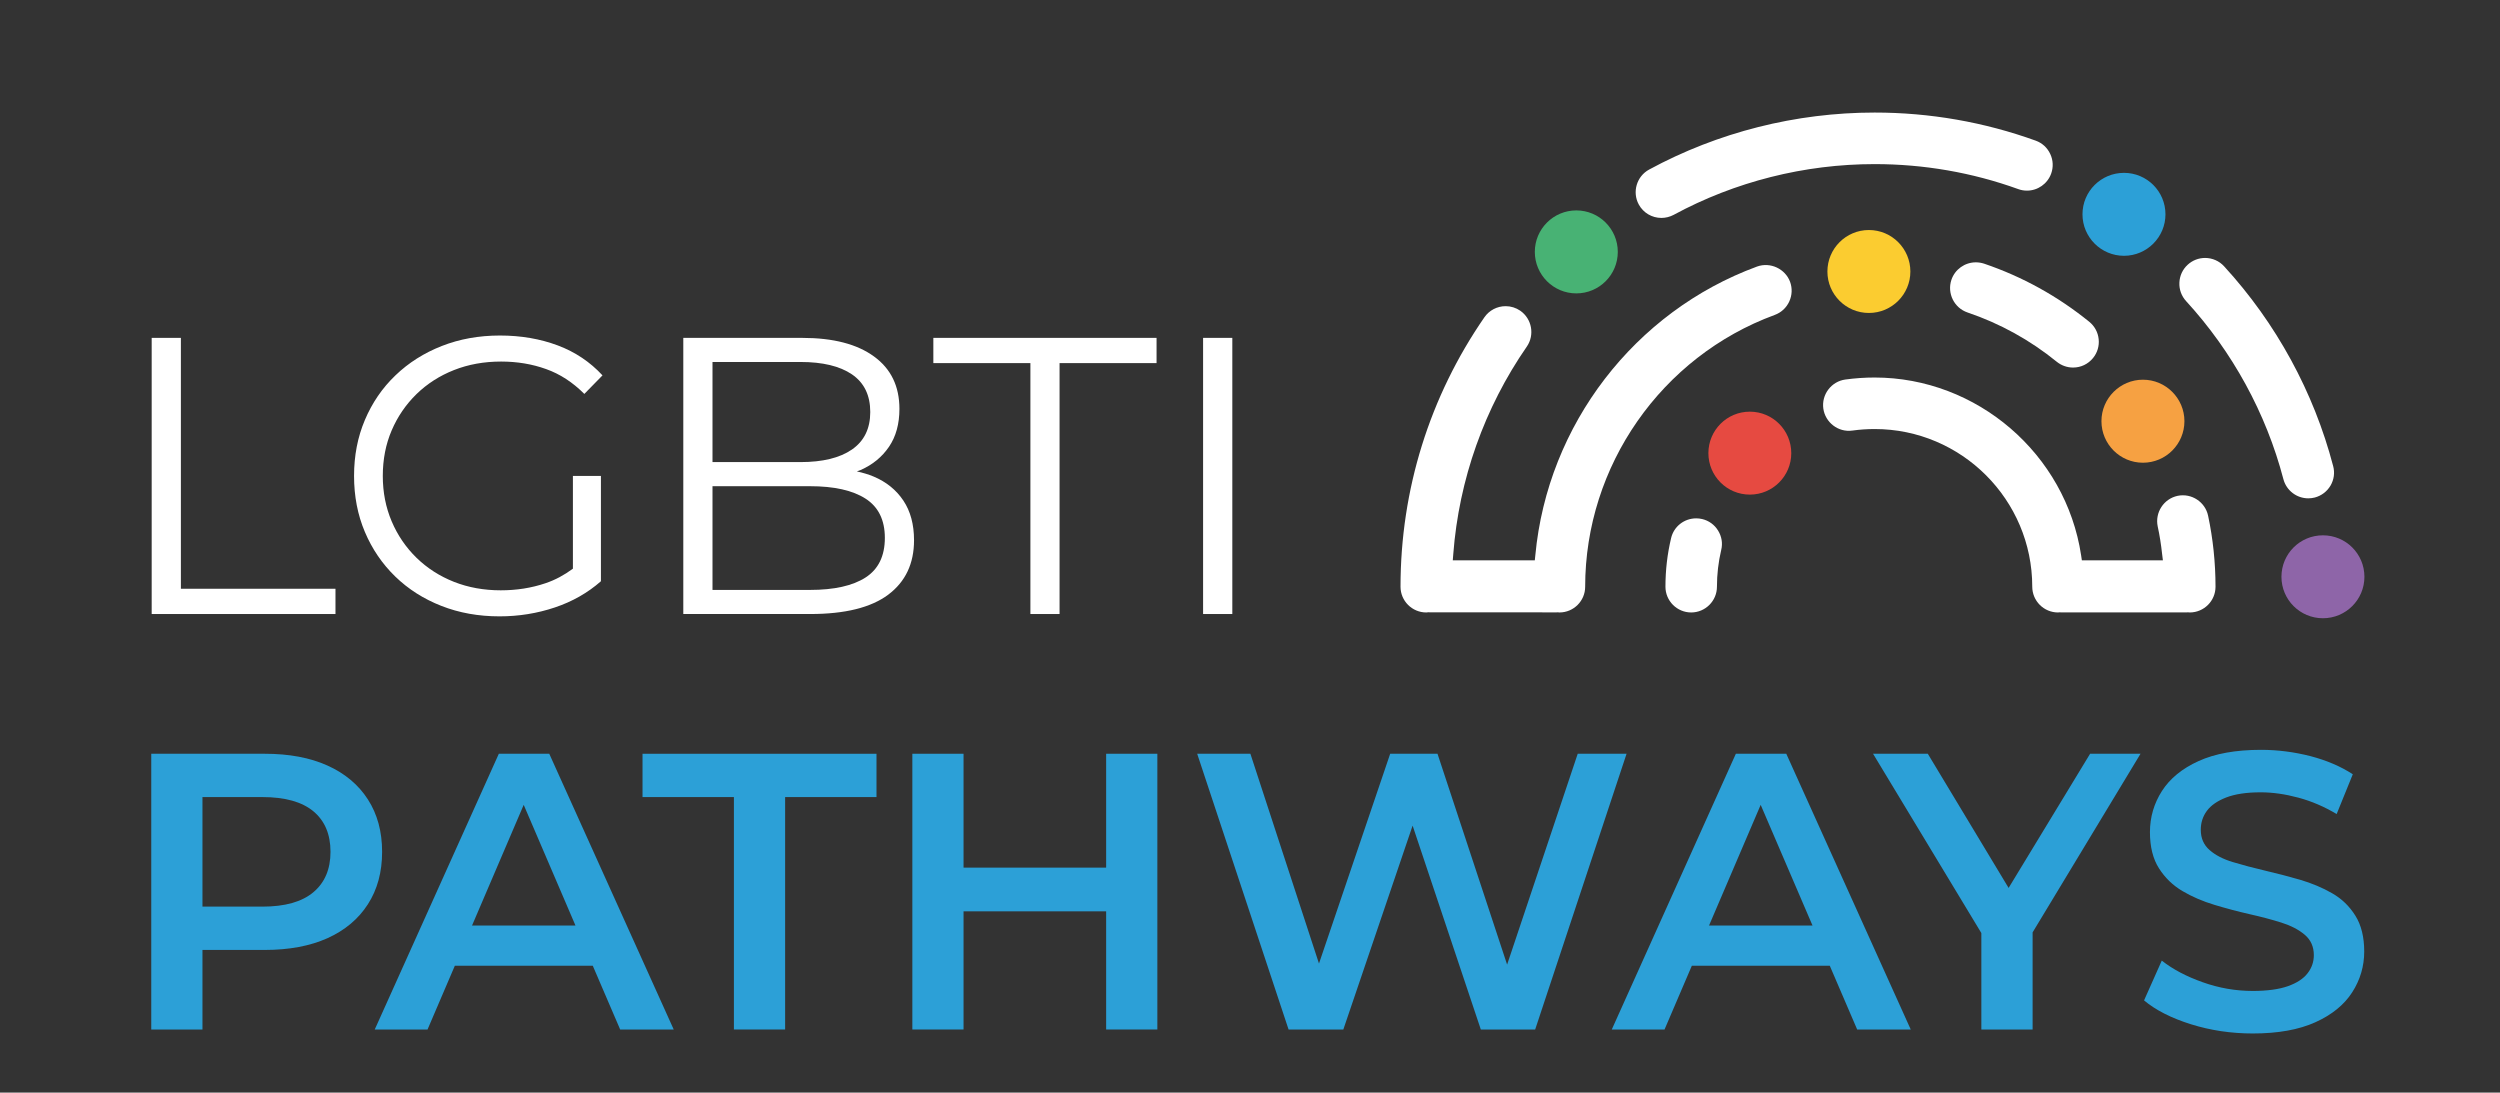 <?xml version="1.0" encoding="UTF-8"?>
<svg xmlns="http://www.w3.org/2000/svg" width="135" height="59" viewBox="0 0 135 59" fill="none">
  <rect x="0" y="0" width="135" height="59" fill="#333333" stroke="none"/>
  <g clip-path="url(#clip0_633_213)">
    <path d="M8.191 33.157V18.245H9.768V31.793H18.116V33.157L8.191 33.157Z" fill="white"></path>
    <path d="M30.937 30.709C30.472 31.053 29.98 31.319 29.457 31.494C28.698 31.752 27.892 31.877 27.041 31.877C26.131 31.877 25.29 31.725 24.517 31.421C23.742 31.114 23.067 30.681 22.492 30.121C21.917 29.559 21.47 28.904 21.15 28.152C20.831 27.398 20.671 26.584 20.671 25.701C20.671 24.806 20.831 23.988 21.15 23.242C21.47 22.495 21.917 21.843 22.492 21.28C23.067 20.722 23.742 20.288 24.517 19.983C25.29 19.677 26.139 19.524 27.061 19.524C27.927 19.524 28.737 19.659 29.489 19.93C30.242 20.197 30.929 20.646 31.554 21.272L32.535 20.27C31.867 19.547 31.061 19.006 30.117 18.652C29.171 18.298 28.133 18.118 26.997 18.118C25.861 18.118 24.814 18.308 23.856 18.684C22.897 19.061 22.063 19.588 21.354 20.27C20.643 20.95 20.094 21.755 19.704 22.678C19.312 23.602 19.119 24.608 19.119 25.701C19.119 26.794 19.312 27.801 19.704 28.727C20.094 29.648 20.641 30.451 21.344 31.133C22.045 31.814 22.876 32.343 23.835 32.719C24.794 33.096 25.84 33.283 26.976 33.283C28.014 33.283 29.006 33.123 29.957 32.804C30.907 32.487 31.74 32.012 32.45 31.387V25.701H30.937V30.709Z" fill="white"></path>
    <path d="M48.783 27.033C48.399 26.458 47.863 26.022 47.174 25.733C46.898 25.616 46.591 25.527 46.27 25.456C46.335 25.431 46.406 25.409 46.472 25.382C47.118 25.098 47.629 24.679 48.007 24.124C48.382 23.572 48.569 22.889 48.569 22.08C48.569 20.859 48.113 19.915 47.196 19.249C46.282 18.582 44.993 18.246 43.33 18.246H36.898V33.157H43.757C45.631 33.157 47.032 32.809 47.964 32.113C48.892 31.417 49.358 30.439 49.358 29.174C49.358 28.32 49.166 27.608 48.783 27.033ZM43.225 19.547C44.416 19.547 45.346 19.768 46.004 20.215C46.664 20.665 46.994 21.343 46.994 22.25C46.994 23.145 46.664 23.82 46.004 24.275C45.345 24.729 44.416 24.953 43.225 24.953H38.475V19.547H43.225ZM46.738 31.186C46.043 31.633 45.041 31.856 43.737 31.856H38.475V26.255H43.737C45.041 26.255 46.043 26.479 46.738 26.926C47.434 27.373 47.782 28.08 47.782 29.046C47.782 30.024 47.434 30.738 46.738 31.186Z" fill="white"></path>
    <path d="M55.642 33.157V19.608H50.401V18.245H62.454V19.608H57.216V33.157L55.642 33.157Z" fill="white"></path>
    <path d="M64.967 33.157V18.245H66.545V33.157H64.967Z" fill="white"></path>
    <path d="M19.867 43.17C19.356 42.375 18.629 41.766 17.687 41.341C16.742 40.914 15.613 40.703 14.293 40.703H8.168V55.593H10.933V51.297H14.293C15.613 51.297 16.742 51.085 17.687 50.661C18.629 50.234 19.356 49.625 19.867 48.828C20.378 48.034 20.634 47.094 20.634 45.999C20.634 44.906 20.378 43.964 19.867 43.17ZM16.921 48.181C16.305 48.699 15.386 48.958 14.166 48.958H10.933V43.042H14.166C15.386 43.042 16.305 43.298 16.921 43.809C17.538 44.321 17.847 45.051 17.847 45.999C17.847 46.937 17.538 47.663 16.921 48.181Z" fill="#2CA0D7"></path>
    <path d="M33.489 55.593H36.381L29.66 40.703H26.937L20.236 55.593H23.087L24.562 52.148H32.009L33.489 55.593ZM25.49 49.979L28.28 43.462L31.076 49.979H25.49Z" fill="#2CA0D7"></path>
    <path d="M39.631 55.593V43.042H34.696V40.704H47.331V43.042H42.397V55.593H39.631Z" fill="#2CA0D7"></path>
    <path d="M59.732 40.703V46.852H52.031V40.703H49.267V55.593H52.031V49.212H59.732V55.593H62.497V40.703H59.732Z" fill="#2CA0D7"></path>
    <path d="M85.197 40.703L81.384 52.089L77.625 40.703H75.07L71.225 52.032L67.521 40.703H64.648L69.583 55.593H72.54L76.281 44.583L79.964 55.593H82.899L87.835 40.703H85.197Z" fill="#2CA0D7"></path>
    <path d="M100.287 55.593H103.18L96.459 40.703H93.736L87.036 55.593H89.885L91.36 52.148H98.807L100.287 55.593ZM92.288 49.979L95.077 43.462L97.876 49.979H92.288Z" fill="#2CA0D7"></path>
    <path d="M115.589 40.703H112.866L108.465 47.948L104.101 40.703H101.145L106.993 50.385V55.593H109.761V50.348L115.589 40.703Z" fill="#2CA0D7"></path>
    <path d="M121.65 55.808C120.485 55.808 119.371 55.642 118.308 55.309C117.245 54.975 116.401 54.544 115.779 54.022L116.736 51.873C117.332 52.343 118.068 52.73 118.947 53.041C119.828 53.355 120.726 53.511 121.65 53.511C122.428 53.511 123.06 53.424 123.542 53.255C124.024 53.084 124.379 52.854 124.606 52.561C124.833 52.271 124.947 51.942 124.947 51.576C124.947 51.12 124.783 50.755 124.457 50.478C124.131 50.202 123.71 49.983 123.19 49.819C122.674 49.657 122.099 49.504 121.468 49.363C120.837 49.219 120.207 49.052 119.576 48.861C118.945 48.671 118.37 48.422 117.852 48.117C117.335 47.811 116.913 47.405 116.587 46.894C116.26 46.383 116.097 45.73 116.097 44.936C116.097 44.129 116.314 43.389 116.745 42.713C117.178 42.038 117.838 41.499 118.725 41.097C119.61 40.694 120.733 40.491 122.095 40.491C122.99 40.491 123.874 40.605 124.754 40.828C125.634 41.058 126.399 41.385 127.051 41.81L126.179 43.959C125.513 43.56 124.825 43.265 124.117 43.075C123.406 42.883 122.727 42.785 122.076 42.785C121.31 42.785 120.688 42.88 120.212 43.064C119.738 43.25 119.39 43.489 119.17 43.788C118.952 44.084 118.842 44.427 118.842 44.808C118.842 45.262 119 45.627 119.32 45.905C119.637 46.181 120.055 46.398 120.575 46.553C121.091 46.71 121.671 46.862 122.309 47.013C122.946 47.16 123.58 47.327 124.211 47.509C124.843 47.697 125.416 47.936 125.934 48.235C126.452 48.531 126.871 48.935 127.19 49.447C127.509 49.955 127.668 50.603 127.668 51.382C127.668 52.178 127.451 52.91 127.019 53.584C126.587 54.258 125.924 54.798 125.031 55.201C124.137 55.605 123.011 55.808 121.65 55.808Z" fill="#2CA0D7"></path>
    <path d="M114.696 9.334C113.457 9.334 112.454 10.334 112.454 11.572C112.454 12.809 113.458 13.813 114.696 13.813C115.93 13.813 116.935 12.809 116.935 11.572C116.934 10.334 115.93 9.334 114.696 9.334Z" fill="#2CA0D7"></path>
    <path d="M100.921 12.421C99.683 12.421 98.68 13.425 98.68 14.662C98.68 15.898 99.684 16.9 100.921 16.9C102.156 16.9 103.16 15.898 103.16 14.662C103.16 13.425 102.156 12.421 100.921 12.421Z" fill="#FBCC30"></path>
    <path d="M115.719 20.504C114.483 20.504 113.478 21.511 113.478 22.743C113.478 23.983 114.483 24.987 115.719 24.987C116.955 24.987 117.959 23.983 117.959 22.743C117.959 21.511 116.955 20.504 115.719 20.504Z" fill="#F6A142"></path>
    <path d="M94.492 22.23C93.253 22.23 92.253 23.232 92.253 24.471C92.253 25.707 93.253 26.709 94.492 26.709C95.728 26.709 96.729 25.707 96.729 24.471C96.729 23.232 95.728 22.23 94.492 22.23Z" fill="#E64A41"></path>
    <path d="M85.121 11.362C83.884 11.362 82.88 12.366 82.88 13.602C82.88 14.839 83.885 15.843 85.121 15.843C86.359 15.843 87.361 14.839 87.361 13.602C87.361 12.366 86.359 11.362 85.121 11.362Z" fill="#48B274"></path>
    <path d="M125.438 28.907C124.199 28.907 123.198 29.908 123.198 31.147C123.198 32.383 124.2 33.385 125.438 33.385C126.676 33.385 127.679 32.383 127.679 31.147C127.679 29.908 126.676 28.907 125.438 28.907Z" fill="#8E65A8"></path>
    <path d="M92.945 29.7C93.035 29.34 92.972 28.968 92.776 28.651C92.583 28.334 92.276 28.113 91.915 28.028C91.81 28.003 91.702 27.991 91.596 27.991C90.947 27.991 90.388 28.429 90.24 29.056C90.036 29.912 89.934 30.795 89.934 31.684C89.934 32.448 90.558 33.073 91.324 33.073C92.09 33.073 92.715 32.448 92.715 31.684C92.715 31.012 92.793 30.346 92.945 29.7Z" fill="white"></path>
    <path d="M95.839 17.005C96.186 16.877 96.463 16.622 96.62 16.282C96.775 15.944 96.791 15.567 96.664 15.218C96.408 14.525 95.606 14.13 94.877 14.395C88.266 16.826 83.569 22.94 82.909 29.973L82.879 30.259H78.45L78.477 29.92C78.782 25.902 80.156 22.028 82.448 18.716C82.882 18.087 82.724 17.217 82.095 16.779C81.86 16.619 81.588 16.533 81.306 16.533C80.847 16.533 80.418 16.756 80.158 17.133C77.196 21.42 75.628 26.454 75.628 31.684C75.628 32.448 76.252 33.073 77.018 33.073L77.132 33.062L77.217 33.066L84.058 33.068C84.058 33.068 84.079 33.064 84.105 33.064L84.213 33.073C84.978 33.071 85.599 32.448 85.599 31.684C85.6 25.155 89.714 19.257 95.839 17.005Z" fill="white"></path>
    <path d="M113.328 18.314C113.29 17.945 113.111 17.614 112.821 17.377C111.12 15.997 109.21 14.94 107.14 14.237C106.997 14.191 106.846 14.166 106.696 14.166C106.098 14.166 105.567 14.547 105.377 15.108C105.132 15.834 105.522 16.628 106.248 16.874C108 17.468 109.622 18.362 111.067 19.537C111.316 19.738 111.626 19.848 111.945 19.848C112.368 19.848 112.759 19.66 113.024 19.334C113.258 19.047 113.367 18.684 113.328 18.314Z" fill="white"></path>
    <path d="M119.237 27.847C119.083 27.116 118.354 26.618 117.592 26.775C116.84 26.935 116.36 27.677 116.516 28.427C116.619 28.9 116.696 29.386 116.753 29.908L116.797 30.259H112.421L112.381 29.99C111.555 24.514 106.759 20.386 101.229 20.386C100.704 20.386 100.17 20.423 99.643 20.495C99.279 20.546 98.952 20.74 98.728 21.036C98.504 21.333 98.409 21.701 98.46 22.067C98.564 22.811 99.268 23.362 100.032 23.25C100.433 23.195 100.836 23.168 101.229 23.168C105.923 23.168 109.742 26.987 109.742 31.683C109.742 32.447 110.366 33.073 111.132 33.073L111.2 33.066L111.282 33.068H118.102C118.12 33.066 118.138 33.066 118.16 33.066L118.255 33.073C119.018 33.068 119.638 32.447 119.638 31.683C119.637 30.39 119.503 29.098 119.237 27.847Z" fill="white"></path>
    <path d="M118.052 16.263C120.551 18.988 122.369 22.312 123.303 25.874C123.465 26.485 124.016 26.91 124.648 26.91C124.767 26.91 124.884 26.896 125.002 26.865C125.357 26.77 125.66 26.542 125.85 26.22C126.036 25.899 126.087 25.524 125.99 25.166C124.945 21.172 122.909 17.44 120.101 14.38C119.839 14.093 119.465 13.929 119.076 13.929C118.727 13.929 118.393 14.058 118.135 14.296C117.861 14.547 117.703 14.889 117.687 15.261C117.67 15.633 117.8 15.989 118.052 16.263Z" fill="white"></path>
    <path d="M110.713 8.314C110.556 7.976 110.278 7.721 109.928 7.595C107.139 6.589 104.211 6.078 101.228 6.078C96.979 6.078 92.768 7.141 89.053 9.156C88.38 9.521 88.129 10.368 88.493 11.041C88.736 11.491 89.205 11.768 89.716 11.768C89.943 11.768 90.172 11.711 90.378 11.602C93.688 9.809 97.439 8.862 101.228 8.862C103.89 8.862 106.499 9.315 108.982 10.21C109.136 10.268 109.297 10.294 109.458 10.294C110.04 10.294 110.564 9.925 110.762 9.377C110.889 9.026 110.871 8.649 110.713 8.314Z" fill="white"></path>
  </g>
  <defs>
    <clipPath id="clip0_633_213">
      <rect width="134" height="58" fill="white" transform="translate(0.977 0.333)"></rect>
    </clipPath>
  </defs>
</svg>
